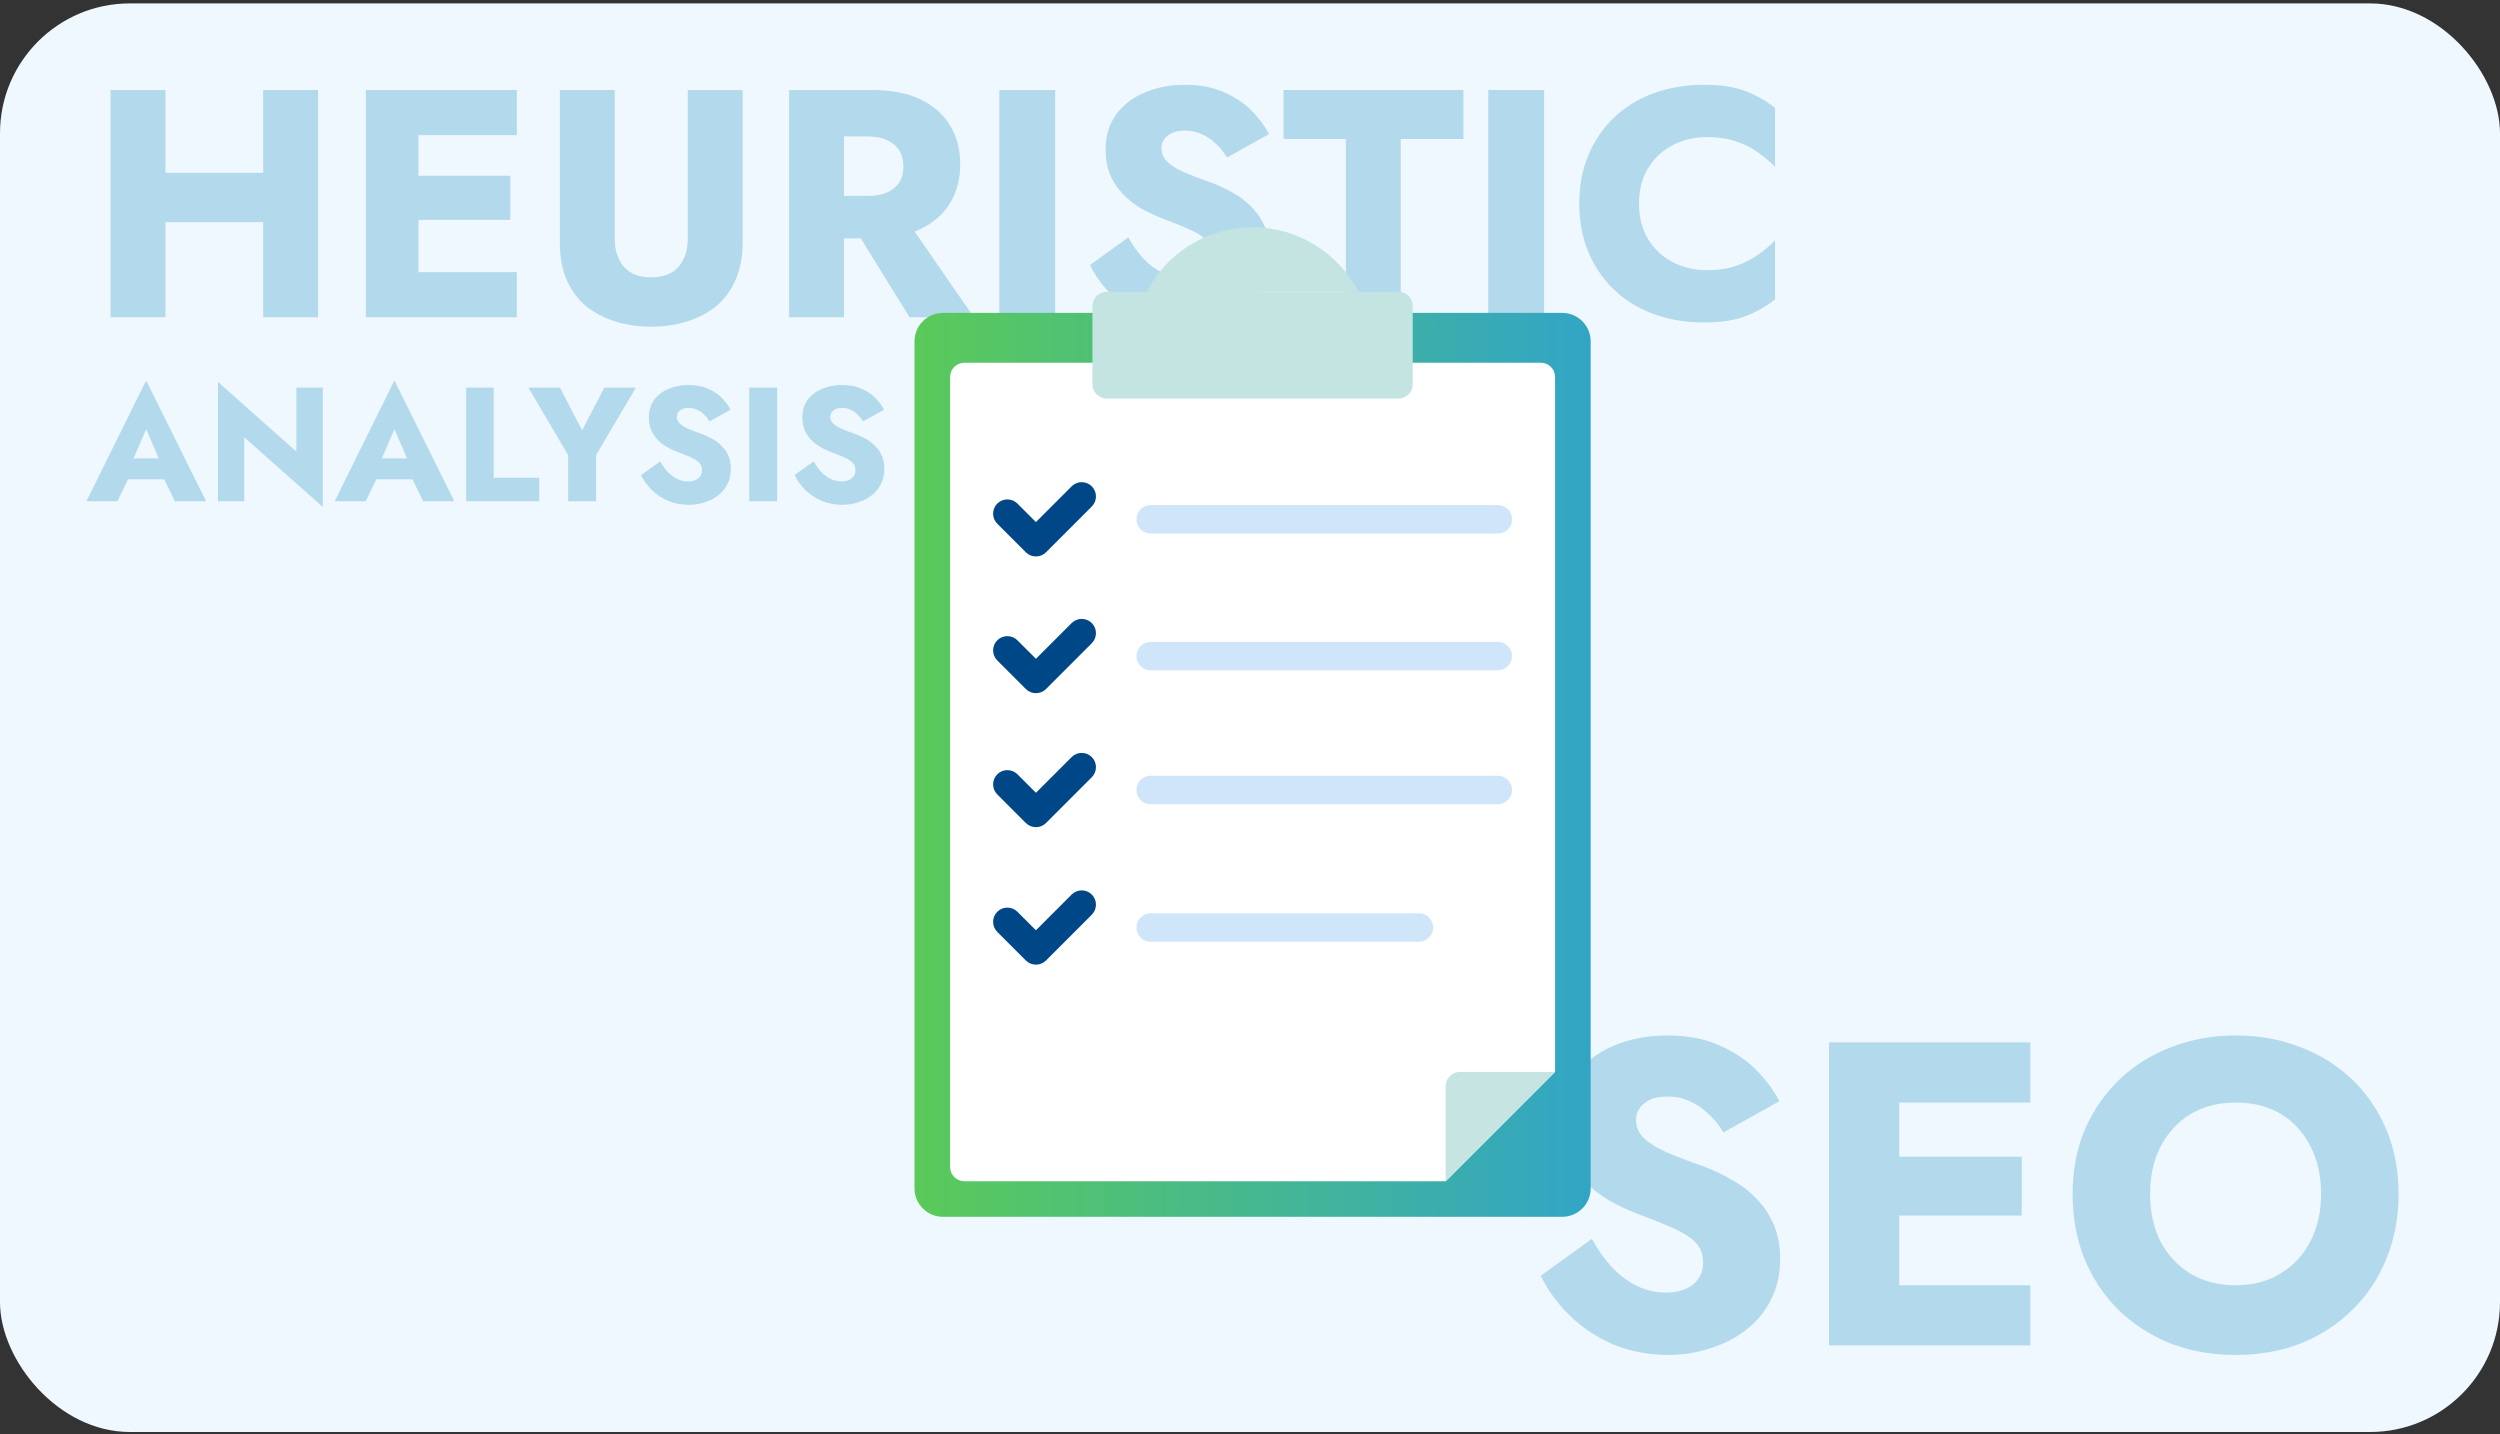 <svg width="462" height="265" viewBox="0 0 462 265" fill="none" xmlns="http://www.w3.org/2000/svg">
<rect x="0" y="0" width="462" height="265" fill="#333333" stroke="none"/>
<rect y="0.632" width="462" height="264" rx="24" fill="#F0F8FF"/>
<path opacity="0.3" d="M294.174 228.952C295.294 230.979 296.547 232.739 297.934 234.232C299.374 235.725 300.92 236.872 302.574 237.672C304.28 238.472 306.067 238.872 307.934 238.872C309.907 238.872 311.534 238.392 312.814 237.432C314.094 236.419 314.734 235.059 314.734 233.352C314.734 231.912 314.36 230.765 313.614 229.912C312.867 229.005 311.667 228.152 310.014 227.352C308.36 226.552 306.174 225.645 303.454 224.632C302.12 224.152 300.574 223.485 298.814 222.632C297.107 221.779 295.48 220.685 293.934 219.352C292.387 217.965 291.107 216.312 290.094 214.392C289.08 212.418 288.574 210.045 288.574 207.272C288.574 203.965 289.427 201.112 291.134 198.712C292.894 196.312 295.24 194.499 298.174 193.272C301.16 191.992 304.467 191.352 308.094 191.352C311.827 191.352 315.054 191.965 317.774 193.192C320.547 194.419 322.84 195.965 324.654 197.832C326.467 199.698 327.854 201.592 328.814 203.512L318.494 209.272C317.694 207.939 316.76 206.792 315.694 205.832C314.68 204.819 313.534 204.045 312.254 203.512C311.027 202.925 309.694 202.632 308.254 202.632C306.334 202.632 304.867 203.058 303.854 203.912C302.84 204.712 302.334 205.725 302.334 206.952C302.334 208.232 302.814 209.352 303.774 210.312C304.787 211.272 306.2 212.152 308.014 212.952C309.88 213.752 312.12 214.605 314.734 215.512C316.707 216.259 318.547 217.139 320.254 218.152C321.96 219.112 323.454 220.285 324.734 221.672C326.067 223.059 327.107 224.659 327.854 226.472C328.6 228.285 328.974 230.365 328.974 232.712C328.974 235.539 328.387 238.072 327.214 240.312C326.094 242.499 324.547 244.339 322.574 245.832C320.654 247.325 318.44 248.445 315.934 249.192C313.48 249.992 310.947 250.392 308.334 250.392C304.707 250.392 301.32 249.752 298.174 248.472C295.08 247.139 292.387 245.352 290.094 243.112C287.8 240.872 286.014 238.419 284.734 235.752L294.174 228.952ZM346.974 248.632V237.512H375.214V248.632H346.974ZM346.974 203.752V192.632H375.214V203.752H346.974ZM346.974 224.632V213.752H373.614V224.632H346.974ZM338.014 192.632H350.974V248.632H338.014V192.632ZM397.337 220.632C397.337 223.939 397.977 226.872 399.257 229.432C400.59 231.939 402.43 233.912 404.777 235.352C407.177 236.792 409.977 237.512 413.177 237.512C416.324 237.512 419.07 236.792 421.417 235.352C423.817 233.912 425.657 231.939 426.937 229.432C428.27 226.872 428.937 223.939 428.937 220.632C428.937 217.325 428.297 214.419 427.017 211.912C425.737 209.352 423.924 207.352 421.577 205.912C419.23 204.472 416.43 203.752 413.177 203.752C409.977 203.752 407.177 204.472 404.777 205.912C402.43 207.352 400.59 209.352 399.257 211.912C397.977 214.419 397.337 217.325 397.337 220.632ZM383.017 220.632C383.017 216.312 383.764 212.365 385.257 208.792C386.804 205.219 388.937 202.125 391.657 199.512C394.377 196.898 397.577 194.898 401.257 193.512C404.937 192.072 408.91 191.352 413.177 191.352C417.497 191.352 421.47 192.072 425.097 193.512C428.777 194.898 431.977 196.898 434.697 199.512C437.417 202.125 439.524 205.219 441.017 208.792C442.51 212.365 443.257 216.312 443.257 220.632C443.257 224.952 442.51 228.925 441.017 232.552C439.577 236.179 437.497 239.325 434.777 241.992C432.11 244.659 428.937 246.739 425.257 248.232C421.577 249.672 417.55 250.392 413.177 250.392C408.75 250.392 404.697 249.672 401.017 248.232C397.337 246.739 394.137 244.659 391.417 241.992C388.75 239.325 386.67 236.179 385.177 232.552C383.737 228.925 383.017 224.952 383.017 220.632Z" fill="#228FC0"/>
<g opacity="0.3">
<path d="M23.26 41.052V31.932H55.06V41.052H23.26ZM48.64 16.632H58.78V58.632H48.64V16.632ZM20.44 16.632H30.58V58.632H20.44V16.632ZM74.328 58.632V50.292H95.508V58.632H74.328ZM74.328 24.972V16.632H95.508V24.972H74.328ZM74.328 40.632V32.472H94.308V40.632H74.328ZM67.608 16.632H77.328V58.632H67.608V16.632ZM103.46 16.632H113.6V44.112C113.6 46.232 114.16 47.952 115.28 49.272C116.4 50.592 118.08 51.252 120.32 51.252C122.6 51.252 124.3 50.592 125.42 49.272C126.54 47.952 127.1 46.232 127.1 44.112V16.632H137.24V44.832C137.24 47.472 136.8 49.772 135.92 51.732C135.08 53.692 133.88 55.312 132.32 56.592C130.8 57.832 129 58.772 126.92 59.412C124.88 60.052 122.68 60.372 120.32 60.372C117.96 60.372 115.76 60.052 113.72 59.412C111.68 58.772 109.88 57.832 108.32 56.592C106.8 55.312 105.6 53.692 104.72 51.732C103.88 49.772 103.46 47.472 103.46 44.832V16.632ZM156.331 39.612H166.831L179.971 58.632H168.091L156.331 39.612ZM145.831 16.632H155.971V58.632H145.831V16.632ZM152.191 25.212V16.632H161.131C164.731 16.632 167.731 17.212 170.131 18.372C172.531 19.532 174.351 21.152 175.591 23.232C176.831 25.272 177.451 27.652 177.451 30.372C177.451 33.052 176.831 35.432 175.591 37.512C174.351 39.552 172.531 41.152 170.131 42.312C167.731 43.472 164.731 44.052 161.131 44.052H152.191V36.192H160.411C161.771 36.192 162.931 35.992 163.891 35.592C164.891 35.152 165.651 34.532 166.171 33.732C166.691 32.892 166.951 31.892 166.951 30.732C166.951 29.572 166.691 28.592 166.171 27.792C165.651 26.952 164.891 26.312 163.891 25.872C162.931 25.432 161.771 25.212 160.411 25.212H152.191ZM184.678 16.632H194.998V58.632H184.678V16.632ZM208.517 43.872C209.357 45.392 210.297 46.712 211.337 47.832C212.417 48.952 213.577 49.812 214.817 50.412C216.097 51.012 217.437 51.312 218.837 51.312C220.317 51.312 221.537 50.952 222.497 50.232C223.457 49.472 223.937 48.452 223.937 47.172C223.937 46.092 223.657 45.232 223.097 44.592C222.537 43.912 221.637 43.272 220.397 42.672C219.157 42.072 217.517 41.392 215.477 40.632C214.477 40.272 213.317 39.772 211.997 39.132C210.717 38.492 209.497 37.672 208.337 36.672C207.177 35.632 206.217 34.392 205.457 32.952C204.697 31.472 204.317 29.692 204.317 27.612C204.317 25.132 204.957 22.992 206.237 21.192C207.557 19.392 209.317 18.032 211.517 17.112C213.757 16.152 216.237 15.672 218.957 15.672C221.757 15.672 224.177 16.132 226.217 17.052C228.297 17.972 230.017 19.132 231.377 20.532C232.737 21.932 233.777 23.352 234.497 24.792L226.757 29.112C226.157 28.112 225.457 27.252 224.657 26.532C223.897 25.772 223.037 25.192 222.077 24.792C221.157 24.352 220.157 24.132 219.077 24.132C217.637 24.132 216.537 24.452 215.777 25.092C215.017 25.692 214.637 26.452 214.637 27.372C214.637 28.332 214.997 29.172 215.717 29.892C216.477 30.612 217.537 31.272 218.897 31.872C220.297 32.472 221.977 33.112 223.937 33.792C225.417 34.352 226.797 35.012 228.077 35.772C229.357 36.492 230.477 37.372 231.437 38.412C232.437 39.452 233.217 40.652 233.777 42.012C234.337 43.372 234.617 44.932 234.617 46.692C234.617 48.812 234.177 50.712 233.297 52.392C232.457 54.032 231.297 55.412 229.817 56.532C228.377 57.652 226.717 58.492 224.837 59.052C222.997 59.652 221.097 59.952 219.137 59.952C216.417 59.952 213.877 59.472 211.517 58.512C209.197 57.512 207.177 56.172 205.457 54.492C203.737 52.812 202.397 50.972 201.437 48.972L208.517 43.872ZM237.197 25.692V16.632H270.437V25.692H258.857V58.632H248.717V25.692H237.197ZM275.03 16.632H285.35V58.632H275.03V16.632ZM302.889 37.632C302.889 40.192 303.469 42.412 304.629 44.292C305.789 46.132 307.309 47.532 309.189 48.492C311.109 49.452 313.209 49.932 315.489 49.932C317.489 49.932 319.249 49.672 320.769 49.152C322.289 48.632 323.649 47.952 324.849 47.112C326.049 46.272 327.109 45.372 328.029 44.412V55.332C326.349 56.652 324.509 57.692 322.509 58.452C320.509 59.212 317.969 59.592 314.889 59.592C311.529 59.592 308.429 59.072 305.589 58.032C302.749 56.992 300.309 55.492 298.269 53.532C296.229 51.572 294.649 49.252 293.529 46.572C292.409 43.892 291.849 40.912 291.849 37.632C291.849 34.352 292.409 31.372 293.529 28.692C294.649 26.012 296.229 23.692 298.269 21.732C300.309 19.772 302.749 18.272 305.589 17.232C308.429 16.192 311.529 15.672 314.889 15.672C317.969 15.672 320.509 16.052 322.509 16.812C324.509 17.572 326.349 18.612 328.029 19.932V30.852C327.109 29.892 326.049 28.992 324.849 28.152C323.649 27.272 322.289 26.592 320.769 26.112C319.249 25.592 317.489 25.332 315.489 25.332C313.209 25.332 311.109 25.812 309.189 26.772C307.309 27.732 305.789 29.132 304.629 30.972C303.469 32.812 302.889 35.032 302.889 37.632ZM21.52 88.582L21.88 84.712H32.29L32.62 88.582H21.52ZM27.01 79.342L24.07 86.122L24.31 87.232L21.7 92.632H15.97L27.01 70.312L38.08 92.632H32.32L29.8 87.442L29.98 86.152L27.01 79.342ZM54.77 71.632H59.66V93.682L45.141 80.812V92.632H40.281V70.582L54.77 83.452V71.632ZM67.399 88.582L67.759 84.712H78.169L78.499 88.582H67.399ZM72.889 79.342L69.949 86.122L70.189 87.232L67.579 92.632H61.849L72.889 70.312L83.959 92.632H78.199L75.679 87.442L75.859 86.152L72.889 79.342ZM86.159 71.632H91.23V88.282H99.659V92.632H86.159V71.632ZM111.69 71.632H117.51L110.16 84.082V92.632H105V84.112L97.65 71.632H103.47L107.58 79.522L111.69 71.632ZM122.014 85.252C122.434 86.012 122.904 86.672 123.424 87.232C123.964 87.792 124.544 88.222 125.164 88.522C125.804 88.822 126.474 88.972 127.174 88.972C127.914 88.972 128.524 88.792 129.004 88.432C129.484 88.052 129.724 87.542 129.724 86.902C129.724 86.362 129.584 85.932 129.304 85.612C129.024 85.272 128.574 84.952 127.954 84.652C127.334 84.352 126.514 84.012 125.494 83.632C124.994 83.452 124.414 83.202 123.754 82.882C123.114 82.562 122.504 82.152 121.924 81.652C121.344 81.132 120.864 80.512 120.484 79.792C120.104 79.052 119.914 78.162 119.914 77.122C119.914 75.882 120.234 74.812 120.874 73.912C121.534 73.012 122.414 72.332 123.514 71.872C124.634 71.392 125.874 71.152 127.234 71.152C128.634 71.152 129.844 71.382 130.864 71.842C131.904 72.302 132.764 72.882 133.444 73.582C134.124 74.282 134.644 74.992 135.004 75.712L131.134 77.872C130.834 77.372 130.484 76.942 130.084 76.582C129.704 76.202 129.274 75.912 128.794 75.712C128.334 75.492 127.834 75.382 127.294 75.382C126.574 75.382 126.024 75.542 125.644 75.862C125.264 76.162 125.074 76.542 125.074 77.002C125.074 77.482 125.254 77.902 125.614 78.262C125.994 78.622 126.524 78.952 127.204 79.252C127.904 79.552 128.744 79.872 129.724 80.212C130.464 80.492 131.154 80.822 131.794 81.202C132.434 81.562 132.994 82.002 133.474 82.522C133.974 83.042 134.364 83.642 134.644 84.322C134.924 85.002 135.064 85.782 135.064 86.662C135.064 87.722 134.844 88.672 134.404 89.512C133.984 90.332 133.404 91.022 132.664 91.582C131.944 92.142 131.114 92.562 130.174 92.842C129.254 93.142 128.304 93.292 127.324 93.292C125.964 93.292 124.694 93.052 123.514 92.572C122.354 92.072 121.344 91.402 120.484 90.562C119.624 89.722 118.954 88.802 118.474 87.802L122.014 85.252ZM138.454 71.632H143.614V92.632H138.454V71.632ZM150.374 85.252C150.794 86.012 151.264 86.672 151.784 87.232C152.324 87.792 152.904 88.222 153.524 88.522C154.164 88.822 154.834 88.972 155.534 88.972C156.274 88.972 156.884 88.792 157.364 88.432C157.844 88.052 158.084 87.542 158.084 86.902C158.084 86.362 157.944 85.932 157.664 85.612C157.384 85.272 156.934 84.952 156.314 84.652C155.694 84.352 154.874 84.012 153.854 83.632C153.354 83.452 152.774 83.202 152.114 82.882C151.474 82.562 150.864 82.152 150.284 81.652C149.704 81.132 149.224 80.512 148.844 79.792C148.464 79.052 148.274 78.162 148.274 77.122C148.274 75.882 148.594 74.812 149.234 73.912C149.894 73.012 150.774 72.332 151.874 71.872C152.994 71.392 154.234 71.152 155.594 71.152C156.994 71.152 158.204 71.382 159.224 71.842C160.264 72.302 161.124 72.882 161.804 73.582C162.484 74.282 163.004 74.992 163.364 75.712L159.494 77.872C159.194 77.372 158.844 76.942 158.444 76.582C158.064 76.202 157.634 75.912 157.154 75.712C156.694 75.492 156.194 75.382 155.654 75.382C154.934 75.382 154.384 75.542 154.004 75.862C153.624 76.162 153.434 76.542 153.434 77.002C153.434 77.482 153.614 77.902 153.974 78.262C154.354 78.622 154.884 78.952 155.564 79.252C156.264 79.552 157.104 79.872 158.084 80.212C158.824 80.492 159.514 80.822 160.154 81.202C160.794 81.562 161.354 82.002 161.834 82.522C162.334 83.042 162.724 83.642 163.004 84.322C163.284 85.002 163.424 85.782 163.424 86.662C163.424 87.722 163.204 88.672 162.764 89.512C162.344 90.332 161.764 91.022 161.024 91.582C160.304 92.142 159.474 92.562 158.534 92.842C157.614 93.142 156.664 93.292 155.684 93.292C154.324 93.292 153.054 93.052 151.874 92.572C150.714 92.072 149.704 91.402 148.844 90.562C147.984 89.722 147.314 88.802 146.834 87.802L150.374 85.252Z" fill="#228FC0"/>
</g>
<path d="M288.694 57.822H174.261C171.356 57.822 169 60.177 169 63.083V219.606C169 222.512 171.356 224.868 174.261 224.868H288.694C291.6 224.868 293.956 222.512 293.956 219.606V63.083C293.956 60.177 291.6 57.822 288.694 57.822Z" fill="url(#paint0_linear_1787_10592)"/>
<path d="M175.578 69.661V215.662C175.578 217.109 176.762 218.293 178.209 218.293H267.177L287.38 198.089V69.661C287.38 68.215 286.197 67.031 284.75 67.031H178.209C176.762 67.031 175.578 68.215 175.578 69.661Z" fill="white"/>
<path d="M267.16 200.72V218.292L287.363 198.089H269.791C268.344 198.089 267.16 199.273 267.16 200.72Z" fill="#C5E4E2"/>
<path d="M258.442 53.917H204.513C203.061 53.917 201.883 55.095 201.883 56.548V71.016C201.883 72.469 203.061 73.647 204.513 73.647H258.442C259.895 73.647 261.072 72.469 261.072 71.016V56.548C261.072 55.095 259.895 53.917 258.442 53.917Z" fill="#C4E4E1"/>
<path d="M231.478 42C222.955 42 215.576 46.84 211.906 53.917H251.037C247.367 46.84 239.988 42 231.465 42H231.478Z" fill="#C4E4E1"/>
<path d="M191.426 102.832C190.729 102.832 190.058 102.556 189.571 102.056L184.297 96.782C183.271 95.756 183.271 94.085 184.297 93.059C185.323 92.034 186.993 92.034 188.019 93.059L191.439 96.479L198.042 89.876C199.068 88.85 200.738 88.85 201.764 89.876C202.79 90.902 202.79 92.573 201.764 93.599L193.307 102.056C192.807 102.556 192.149 102.832 191.452 102.832H191.426Z" fill="#004788"/>
<path d="M276.804 98.599H212.642C211.196 98.599 210.012 97.415 210.012 95.968C210.012 94.521 211.196 93.337 212.642 93.337H276.804C278.251 93.337 279.434 94.521 279.434 95.968C279.434 97.415 278.251 98.599 276.804 98.599Z" fill="#CFE6FA"/>
<path d="M191.426 128.099C190.729 128.099 190.058 127.823 189.571 127.323L184.297 122.049C183.271 121.023 183.271 119.353 184.297 118.327C185.323 117.301 186.993 117.301 188.019 118.327L191.439 121.746L198.042 115.143C199.068 114.118 200.738 114.118 201.764 115.143C202.79 116.169 202.79 117.84 201.764 118.866L193.307 127.323C192.807 127.823 192.149 128.099 191.452 128.099H191.426Z" fill="#004788"/>
<path d="M276.804 123.88H212.642C211.196 123.88 210.012 122.697 210.012 121.25C210.012 119.803 211.196 118.619 212.642 118.619H276.804C278.251 118.619 279.434 119.803 279.434 121.25C279.434 122.697 278.251 123.88 276.804 123.88Z" fill="#CFE6FA"/>
<path d="M191.426 152.861C190.729 152.861 190.058 152.585 189.571 152.085L184.297 146.811C183.271 145.785 183.271 144.114 184.297 143.088C185.323 142.062 186.993 142.062 188.019 143.088L191.439 146.508L198.042 139.905C199.068 138.879 200.738 138.879 201.764 139.905C202.79 140.931 202.79 142.602 201.764 143.628L193.307 152.085C192.807 152.585 192.149 152.861 191.452 152.861H191.426Z" fill="#004788"/>
<path d="M276.804 148.619H212.642C211.196 148.619 210.012 147.435 210.012 145.988C210.012 144.541 211.196 143.357 212.642 143.357H276.804C278.251 143.357 279.434 144.541 279.434 145.988C279.434 147.435 278.251 148.619 276.804 148.619Z" fill="#CFE6FA"/>
<path d="M191.426 178.266C190.729 178.266 190.058 177.99 189.571 177.49L184.297 172.216C183.271 171.19 183.271 169.52 184.297 168.494C185.323 167.468 186.993 167.468 188.019 168.494L191.439 171.913L198.042 165.31C199.068 164.285 200.738 164.285 201.764 165.31C202.79 166.336 202.79 168.007 201.764 169.033L193.307 177.49C192.807 177.99 192.149 178.266 191.452 178.266H191.426Z" fill="#004788"/>
<path d="M262.217 174.036H212.642C211.196 174.036 210.012 172.852 210.012 171.406C210.012 169.959 211.196 168.775 212.642 168.775H262.217C263.664 168.775 264.847 169.959 264.847 171.406C264.847 172.852 263.664 174.036 262.217 174.036Z" fill="#CFE6FA"/>
<defs>
<linearGradient id="paint0_linear_1787_10592" x1="169" y1="141.345" x2="293.956" y2="141.345" gradientUnits="userSpaceOnUse">
<stop stop-color="#5ACA59"/>
<stop offset="1" stop-color="#32A5C6"/>
</linearGradient>
</defs>
</svg>
